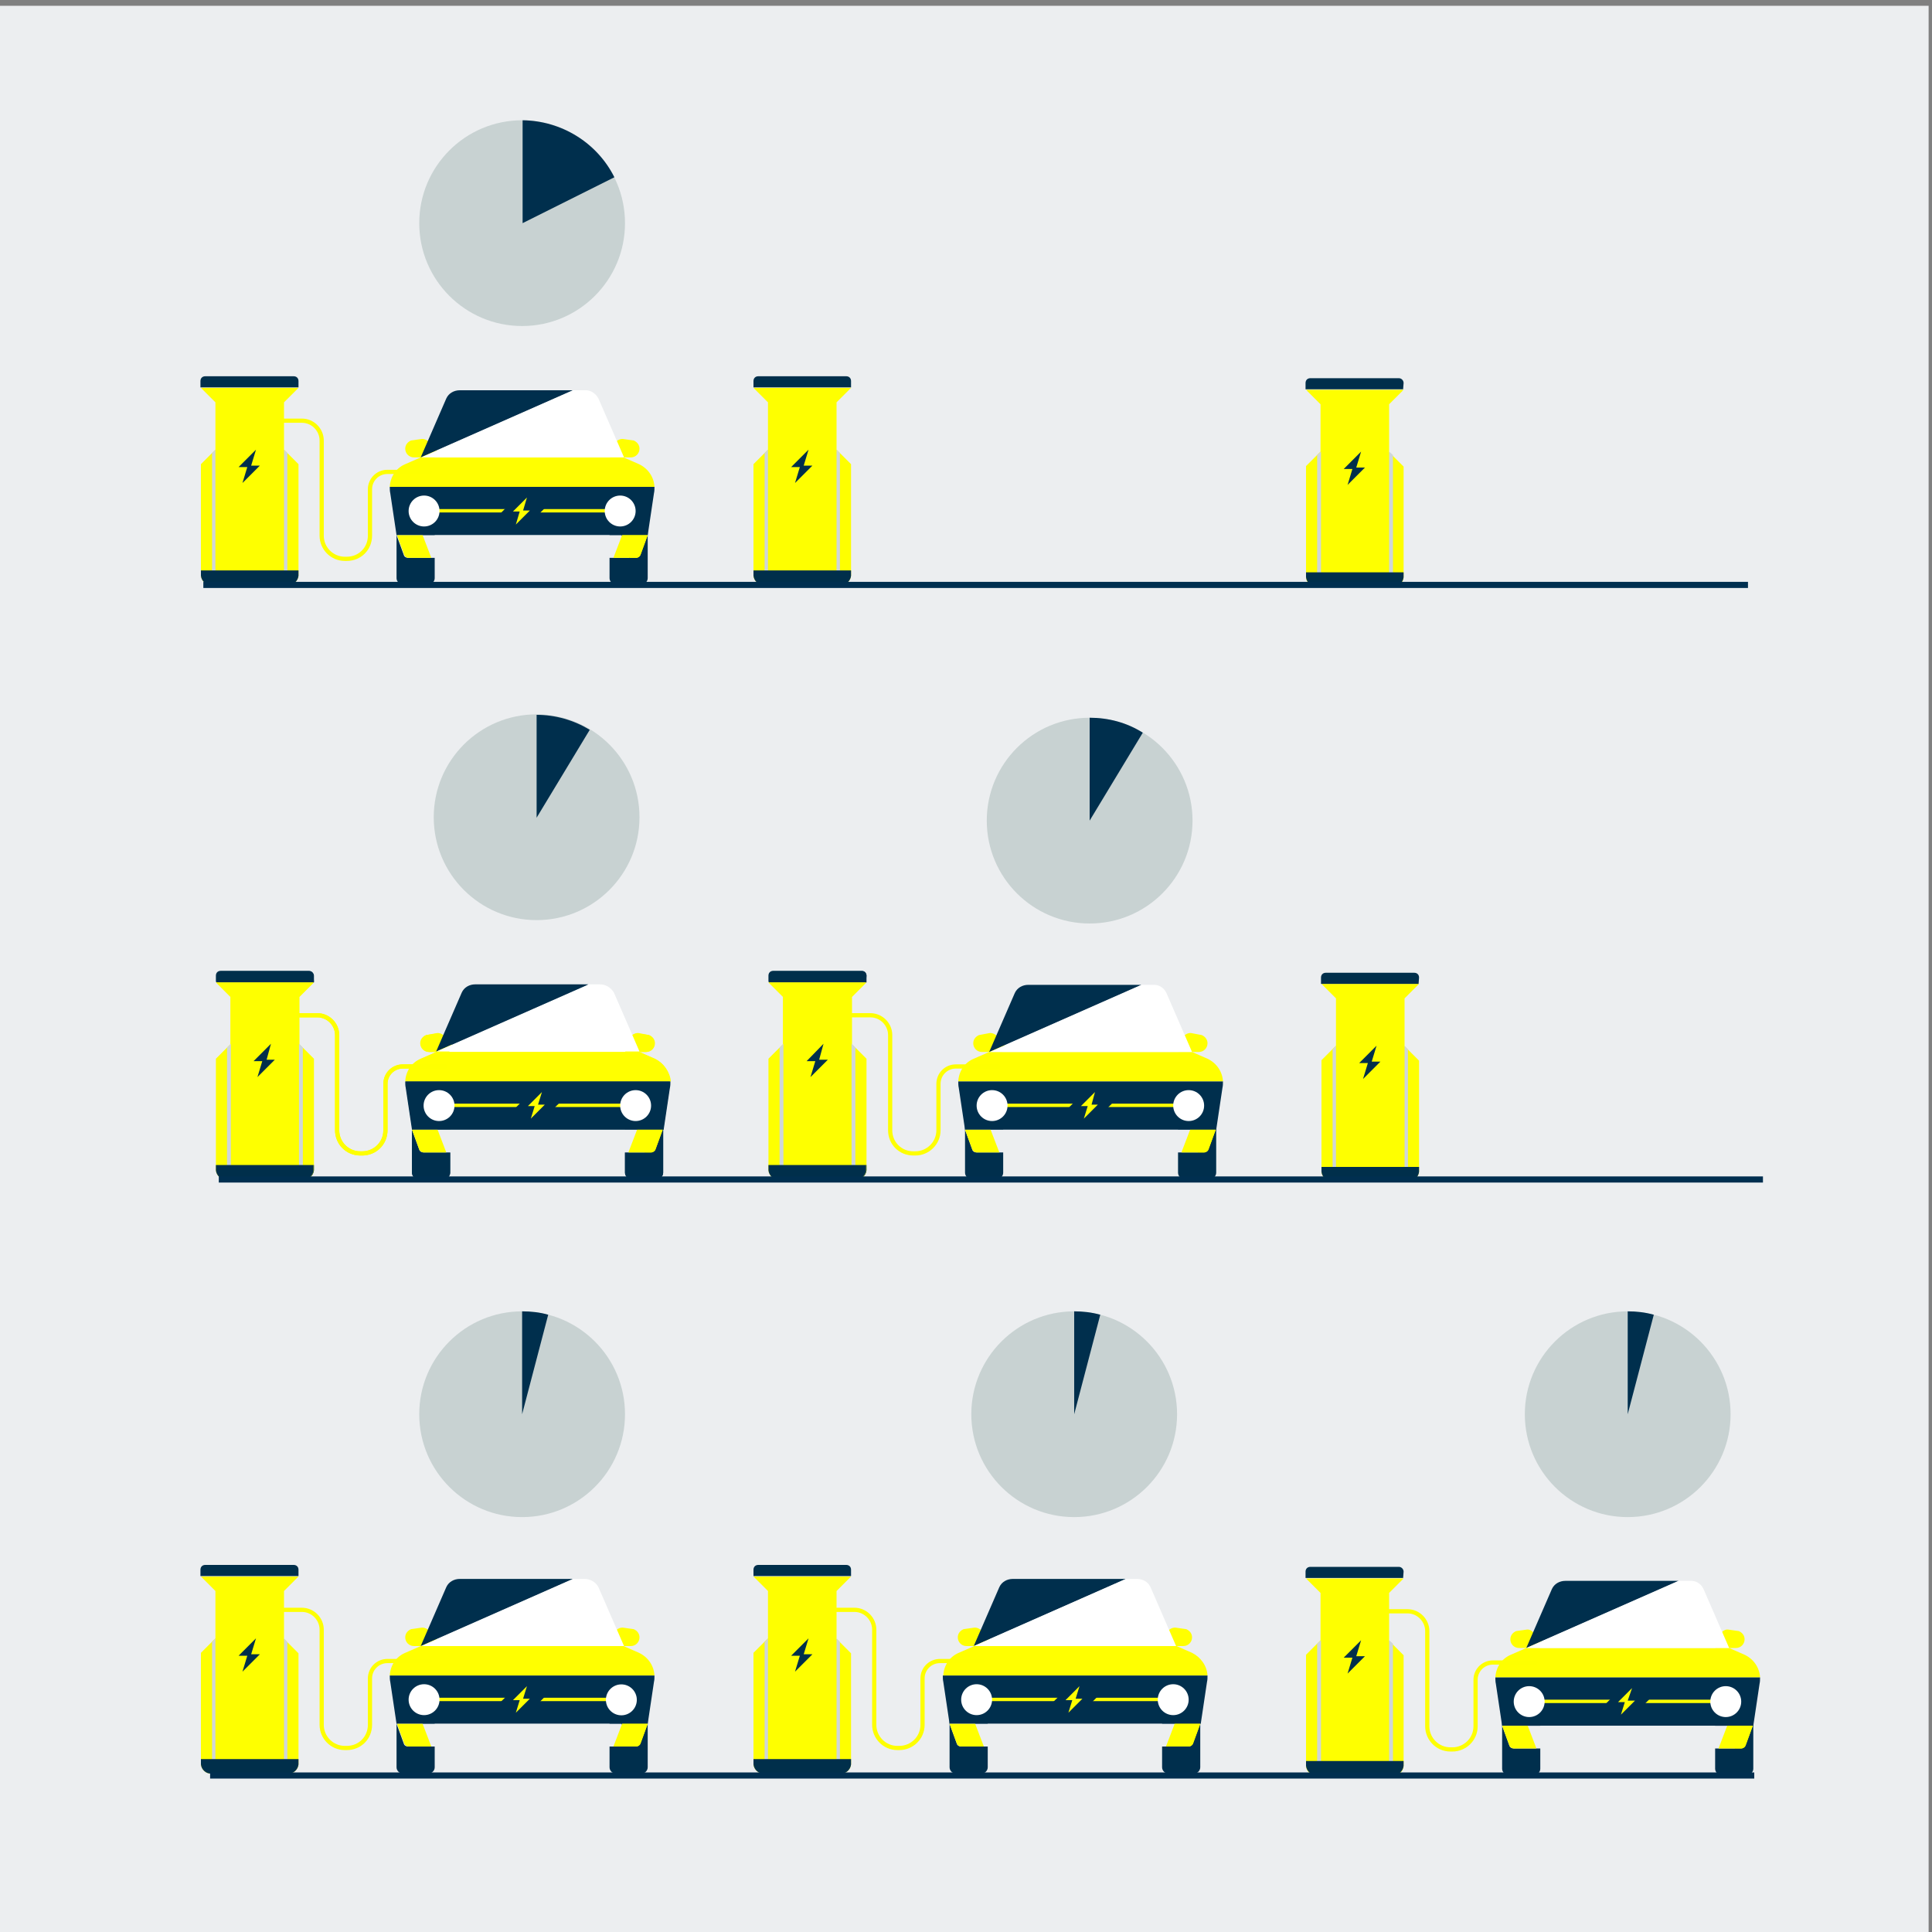 <?xml version="1.0" encoding="utf-8"?>
<!-- Generator: Adobe Illustrator 25.1.0, SVG Export Plug-In . SVG Version: 6.00 Build 0)  -->
<svg version="1.1" id="Layer_1" xmlns="http://www.w3.org/2000/svg" xmlns:xlink="http://www.w3.org/1999/xlink" x="0px" y="0px"
	 viewBox="0 0 400 400" style="enable-background:new 0 0 400 400;" xml:space="preserve">
<rect x="0" y="0" width="400" height="400" fill="#808080" stroke="none"/>
<style type="text/css">
	.st0{fill:#ECEEF0;}
	.st1{fill:#002F4D;}
	.st2{fill:#FFFF00;}
	.st3{fill:#FFFFFF;}
	.st4{fill:#FEFF00;}
	.st5{fill:#002F4B;}
	.st6{fill:#CFD6D9;}
	.st7{fill:none;stroke:#FEFF00;stroke-width:0.87;stroke-linecap:round;stroke-miterlimit:10;}
	.st8{fill:none;stroke:#002F50;stroke-width:1.27;stroke-miterlimit:10;}
	.st9{fill:#C8D2D2;}
</style>
<rect x="-0.7" y="1.2" class="st0" width="400" height="400"/>
<path class="st1" d="M196.6,355.2h7.9l0,0v10.7c0,0.7-0.6,1.3-1.3,1.3h-5.3c-0.7,0-1.3-0.6-1.3-1.3L196.6,355.2L196.6,355.2z"/>
<path class="st1" d="M240.6,355.2h7.9l0,0v10.7c0,0.7-0.6,1.3-1.3,1.3h-5.3c-0.7,0-1.3-0.6-1.3-1.3L240.6,355.2L240.6,355.2z"/>
<path class="st2" d="M204.3,340.8h-4.2c-1,0-1.8-0.8-1.8-1.8l0,0c0-0.8,0.5-1.4,1.2-1.7l2.1-0.3c0.5-0.1,1,0.1,1.4,0.4l1.9,1.9
	L204.3,340.8z"/>
<path class="st2" d="M240.8,340.8h4.2c1,0,1.8-0.8,1.8-1.8l0,0l0,0c0-0.8-0.5-1.4-1.2-1.7l-2.1-0.3c-0.5-0.1-1,0.1-1.4,0.4l-1.9,1.9
	L240.8,340.8z"/>
<path class="st2" d="M246.8,342.2l-3.2-1.4h-41.9l-3.2,1.4c-1.9,0.8-3.1,2.6-3.2,4.7H250C249.9,344.9,248.6,343.1,246.8,342.2z"/>
<path class="st1" d="M250,346.9h-54.8c0,0.4,0,0.9,0.1,1.3l1.3,8.7h52l1.3-8.7C250,347.8,250,347.4,250,346.9z"/>
<path class="st1" d="M209.7,326.9c-1.2,0-2.3,0.6-2.8,1.7l-5.3,12.2l0,0l31.5-13.9L209.7,326.9z"/>
<path class="st3" d="M235.4,326.9h-2.3l-31.5,13.9h41.9l-5.3-12.2C237.7,327.5,236.6,326.9,235.4,326.9z"/>
<rect x="203.1" y="351.5" class="st2" width="38.9" height="0.7"/>
<polygon class="st1" points="219.8,354.2 220,353.7 216.7,353.7 222.5,348 225.3,349.6 225.1,350.1 228.4,350.1 222.6,355.9 "/>
<path class="st2" d="M223.5,349.1l-2.9,2.9h1.4l-0.8,2.6l2.9-2.9h-1.4L223.5,349.1z"/>
<circle class="st3" cx="202.2" cy="351.9" r="3.2"/>
<circle class="st3" cx="242.9" cy="351.9" r="3.2"/>
<path class="st0" d="M222.6,356.9h-26l1.5,4.1c0.1,0.4,0.5,0.6,0.9,0.6h45.8l-1.6-4.7H222.6z"/>
<path class="st2" d="M243.2,356.9l1.6,4.7h1.3c0.4,0,0.8-0.3,0.9-0.6l1.5-4.1H243.2z"/>
<path class="st2" d="M201.9,356.9l1.8,4.7H199c-0.4,0-0.8-0.3-0.9-0.6l-1.5-4.1H201.9z"/>
<path class="st2" d="M243.2,356.9l-1.8,4.7h4.7c0.4,0,0.8-0.3,0.9-0.6l1.5-4.1H243.2z"/>
<path class="st1" d="M82.1,355.2H90l0,0v10.7c0,0.7-0.6,1.3-1.3,1.3h-5.3c-0.7,0-1.3-0.6-1.3-1.3C82.1,365.9,82.1,355.2,82.1,355.2z
	"/>
<path class="st1" d="M126.2,355.2h7.9l0,0v10.7c0,0.7-0.6,1.3-1.3,1.3h-5.3c-0.7,0-1.3-0.6-1.3-1.3L126.2,355.2L126.2,355.2z"/>
<path class="st2" d="M89.9,340.8h-4.2c-1,0-1.8-0.8-1.8-1.8l0,0l0,0c0-0.8,0.5-1.4,1.2-1.7l2.1-0.3c0.5-0.1,1,0.1,1.4,0.4l1.9,1.9
	L89.9,340.8z"/>
<path class="st2" d="M126.4,340.8h4.2c1,0,1.8-0.8,1.8-1.8l0,0l0,0c0-0.8-0.5-1.4-1.2-1.7l-2.1-0.3c-0.5-0.1-1,0.1-1.4,0.4l-1.9,1.9
	L126.4,340.8z"/>
<path class="st2" d="M132.3,342.2l-3.2-1.4h-42l-3.2,1.4c-1.9,0.8-3.1,2.6-3.2,4.7h54.8C135.4,344.9,134.2,343.1,132.3,342.2z"/>
<path class="st1" d="M135.5,346.9H80.7c0,0.4,0,0.9,0.1,1.3l1.3,8.7h52l1.3-8.7C135.5,347.8,135.5,347.4,135.5,346.9z"/>
<path class="st1" d="M95.2,326.9c-1.2,0-2.3,0.6-2.8,1.7l-5.3,12.2l0,0l31.5-13.9L95.2,326.9z"/>
<path class="st3" d="M121,326.9h-2.3l-31.5,13.9h42l-5.3-12.2C123.3,327.5,122.2,326.9,121,326.9z"/>
<rect x="88.7" y="351.5" class="st2" width="38.9" height="0.7"/>
<polygon class="st1" points="105.4,354.2 105.5,353.7 102.3,353.7 108.1,348 110.9,349.6 110.7,350.1 114,350.1 108.2,355.9 "/>
<path class="st2" d="M109.1,349.1l-2.9,2.9h1.4l-0.8,2.6l2.9-2.9h-1.4L109.1,349.1z"/>
<circle class="st3" cx="87.8" cy="351.9" r="3.2"/>
<ellipse transform="matrix(7.088776e-02 -0.998 0.998 7.088776e-02 -231.753 455.125)" class="st3" cx="128.4" cy="352" rx="3.2" ry="3.2"/>
<path class="st0" d="M108.1,356.9h-26l1.5,4.1c0.1,0.4,0.5,0.6,0.9,0.6h45.8l-1.6-4.7H108.1z"/>
<path class="st2" d="M128.8,356.9l1.6,4.7h1.3c0.4,0,0.8-0.3,0.9-0.6l1.5-4.1H128.8z"/>
<path class="st2" d="M87.5,356.9l1.8,4.7h-4.7c-0.4,0-0.8-0.3-0.9-0.6l-1.5-4.1H87.5z"/>
<path class="st2" d="M128.8,356.9l-1.8,4.7h4.7c0.4,0,0.8-0.3,0.9-0.6l1.5-4.1H128.8z"/>
<path class="st4" d="M173.2,329.4l3-3H156l3,3v9.8l-3,3v23.1c0.1,1.1,1.1,2,2.2,1.9H174c1.1,0.1,2.1-0.8,2.2-1.9v-23l-3-3V329.4z"/>
<path class="st5" d="M176.2,325c0-0.6-0.4-1-1-1H157c-0.6,0-1,0.4-1,1v1.3h20.2V325z"/>
<path class="st5" d="M167.4,339.2l-3.6,3.6h1.8l-1,3.3l3.6-3.6h-1.8L167.4,339.2z"/>
<polygon class="st6" points="159,365 158.3,365 158.3,340 159,339.2 "/>
<polygon class="st6" points="173.2,365 173.9,365 173.9,340 173.2,339.2 "/>
<path class="st5" d="M156,364.2v1.1c0.1,1.1,1.1,2,2.2,1.9H174c1.1,0.1,2.1-0.8,2.2-1.9v-1.1H156z"/>
<path class="st7" d="M203.4,343.9h-8.8c-2,0-3.6,1.6-3.6,3.6l0,0v9.6c0,2.7-2.2,4.8-4.8,4.8l0,0h-0.4c-2.7,0-4.8-2.2-4.8-4.8l0,0
	v-19.7c0-2.2-1.8-4.1-4.1-4.1h-5.1"/>
<path class="st4" d="M58.8,329.4l3-3H41.6l3,3v9.8l-3,3v23.1c0.1,1.1,1.1,2,2.2,1.9h15.8c1.1,0.1,2.1-0.8,2.2-1.9v-23l-3-3V329.4z"
	/>
<path class="st5" d="M61.8,325c0-0.6-0.4-1-1-1H42.5c-0.6,0-1,0.4-1,1v1.3h20.3V325z"/>
<path class="st5" d="M53,339.2l-3.6,3.6h1.8l-1,3.3l3.6-3.6H52L53,339.2z"/>
<polygon class="st6" points="44.6,365 43.9,365 43.9,340 44.6,339.2 "/>
<polygon class="st6" points="58.8,365 59.5,365 59.5,340 58.8,339.2 "/>
<path class="st5" d="M41.6,364.2v1.1c0.1,1.1,1.1,2,2.2,1.9h15.8c1.1,0.1,2.1-0.8,2.2-1.9v-1.1H41.6z"/>
<path class="st7" d="M89,343.9h-8.8c-2,0-3.6,1.6-3.6,3.6l0,0v9.6c0,2.7-2.1,4.8-4.8,4.8l0,0h-0.4c-2.7,0-4.8-2.2-4.8-4.8l0,0v-19.7
	c0-2.2-1.8-4.1-4.1-4.1h-5.1"/>
<path class="st1" d="M311,355.5h7.9l0,0v10.7c0,0.7-0.6,1.3-1.3,1.3h-5.3c-0.7,0-1.3-0.6-1.3-1.3L311,355.5L311,355.5z"/>
<path class="st1" d="M355.1,355.5h7.9l0,0v10.7c0,0.7-0.6,1.3-1.3,1.3h-5.3c-0.7,0-1.3-0.6-1.3-1.3L355.1,355.5L355.1,355.5z"/>
<path class="st2" d="M318.7,341.2h-4.2c-1,0-1.8-0.8-1.8-1.8l0,0c0-0.8,0.5-1.4,1.2-1.7l2.1-0.3c0.5-0.1,1,0.1,1.4,0.5l1.9,1.9
	L318.7,341.2z"/>
<path class="st2" d="M355.2,341.2h4.2c1,0,1.8-0.8,1.8-1.8l0,0c0-0.8-0.5-1.4-1.2-1.7l-2.1-0.3c-0.5-0.1-1,0.1-1.4,0.5l-1.9,1.9
	L355.2,341.2z"/>
<path class="st2" d="M361.2,342.6l-3.2-1.4h-42l-3.2,1.4c-1.9,0.8-3.1,2.6-3.2,4.7h54.8C364.3,345.3,363.1,343.5,361.2,342.6z"/>
<path class="st1" d="M364.4,347.3h-54.8c0,0.4,0,0.9,0.1,1.3l1.3,8.7h52l1.3-8.7C364.4,348.2,364.4,347.7,364.4,347.3z"/>
<path class="st1" d="M324.1,327.3c-1.2,0-2.3,0.6-2.8,1.7l-5.3,12.2l0,0l31.5-13.9L324.1,327.3L324.1,327.3z"/>
<path class="st3" d="M349.9,327.3h-2.3L316,341.2h42l-5.3-12.2C352.2,327.9,351.1,327.2,349.9,327.3z"/>
<rect x="317.5" y="351.9" class="st2" width="38.9" height="0.7"/>
<polygon class="st1" points="334.2,354.6 334.4,354.1 331.1,354.1 336.9,348.3 339.7,350 339.6,350.5 342.8,350.5 337,356.3 "/>
<path class="st2" d="M337.9,349.5l-2.9,2.9h1.4l-0.8,2.6l2.9-2.9H337L337.9,349.5z"/>
<circle class="st3" cx="316.6" cy="352.3" r="3.2"/>
<circle class="st3" cx="357.3" cy="352.3" r="3.2"/>
<path class="st0" d="M337,357.3h-26l1.5,4.1c0.1,0.4,0.5,0.6,0.9,0.6h45.8l-1.6-4.7H337z"/>
<path class="st2" d="M357.6,357.3l1.6,4.7h1.3c0.4,0,0.8-0.3,0.9-0.6l1.5-4.1H357.6z"/>
<path class="st2" d="M316.3,357.3l1.8,4.7h-4.7c-0.4,0-0.8-0.3-0.9-0.6l-1.5-4.1H316.3z"/>
<path class="st2" d="M357.6,357.3l-1.8,4.7h4.7c0.4,0,0.8-0.3,0.9-0.6l1.5-4.1H357.6z"/>
<path class="st4" d="M287.6,329.8l3-3h-20.2l3,3v9.8l-3,3v23.1c0.1,1.1,1.1,2,2.2,1.9h15.8c1.1,0.1,2.1-0.8,2.2-1.9v-23l-3-3V329.8z
	"/>
<path class="st5" d="M290.6,325.4c0-0.5-0.4-1-1-1h-18.3c-0.6,0-1,0.4-1,1v1.3h20.2L290.6,325.4z"/>
<path class="st5" d="M281.8,339.6l-3.6,3.6h1.8l-1,3.3l3.6-3.6h-1.8L281.8,339.6z"/>
<polygon class="st6" points="273.5,365.4 272.7,365.4 272.7,340.3 273.5,339.6 "/>
<polygon class="st6" points="287.6,365.4 288.4,365.4 288.4,340.3 287.6,339.6 "/>
<path class="st5" d="M270.4,364.6v1c0.1,1.1,1.1,2,2.2,1.9h15.8c1.1,0.1,2.1-0.8,2.2-1.9v-1H270.4z"/>
<path class="st7" d="M317.9,344.2h-8.8c-2,0-3.6,1.6-3.6,3.6l0,0v9.6c0,2.7-2.2,4.8-4.8,4.8l0,0h-0.4c-2.7,0-4.8-2.2-4.8-4.8l0,0
	v-19.7c0-2.2-1.8-4.1-4.1-4.1l0,0h-5.1"/>
<path class="st1" d="M199.8,232.1h7.9l0,0v10.7c0,0.7-0.6,1.3-1.3,1.3l0,0h-5.3c-0.7,0-1.3-0.6-1.3-1.3l0,0L199.8,232.1L199.8,232.1
	z"/>
<path class="st1" d="M243.9,232.1h7.9l0,0v10.7c0,0.7-0.6,1.3-1.3,1.3l0,0h-5.3c-0.7,0-1.3-0.6-1.3-1.3l0,0L243.9,232.1L243.9,232.1
	z"/>
<path class="st2" d="M207.5,217.8h-4.2c-1,0-1.8-0.8-1.8-1.8l0,0l0,0c0-0.8,0.5-1.4,1.2-1.7l2.1-0.4c0.5-0.1,1,0.1,1.4,0.4l1.9,1.9
	L207.5,217.8z"/>
<path class="st2" d="M244,217.8h4.2c1,0,1.8-0.8,1.8-1.8l0,0l0,0c0-0.8-0.5-1.4-1.2-1.7l-2.1-0.4c-0.5-0.1-1,0.1-1.4,0.4l-1.9,1.9
	L244,217.8z"/>
<path class="st2" d="M250,219.2l-3.2-1.4h-42l-3.2,1.4c-1.9,0.8-3.1,2.6-3.2,4.7h54.8C253.1,221.9,251.9,220.1,250,219.2z"/>
<path class="st1" d="M253.2,223.9h-54.8c0,0.4,0,0.9,0.1,1.3l1.3,8.7h52l1.3-8.7C253.2,224.8,253.2,224.3,253.2,223.9z"/>
<path class="st1" d="M212.9,203.9c-1.2,0-2.3,0.6-2.8,1.7l-5.3,12.2l0,0l31.5-13.9H212.9z"/>
<path class="st3" d="M238.7,203.9h-2.3l-31.5,13.9h41.9l-5.3-12.2C241,204.5,239.9,203.8,238.7,203.9z"/>
<rect x="206.4" y="228.5" class="st2" width="38.9" height="0.7"/>
<polygon class="st1" points="223,231.2 223.2,230.7 219.9,230.7 225.7,224.9 228.5,226.6 228.4,227.1 231.6,227.1 225.8,232.9 "/>
<path class="st2" d="M226.7,226.1l-2.9,2.9h1.4l-0.8,2.6l2.9-2.9H226L226.7,226.1z"/>
<circle class="st3" cx="205.4" cy="228.9" r="3.2"/>
<circle class="st3" cx="246.1" cy="228.9" r="3.2"/>
<path class="st0" d="M225.8,233.9h-26l1.5,4.1c0.1,0.4,0.5,0.6,0.9,0.6H248l-1.6-4.7L225.8,233.9z"/>
<path class="st2" d="M246.4,233.9l1.6,4.7h1.3c0.4,0,0.8-0.3,0.9-0.6l1.5-4.1L246.4,233.9z"/>
<path class="st2" d="M205.1,233.9l1.8,4.7h-4.7c-0.4,0-0.8-0.3-0.9-0.6l-1.5-4.1L205.1,233.9z"/>
<path class="st2" d="M246.4,233.9l-1.8,4.7h4.7c0.4,0,0.8-0.3,0.9-0.6l1.5-4.1L246.4,233.9z"/>
<path class="st1" d="M85.3,232.1h7.9l0,0v10.7c0,0.7-0.6,1.3-1.3,1.3l0,0h-5.3c-0.7,0-1.3-0.6-1.3-1.3l0,0L85.3,232.1L85.3,232.1z"
	/>
<path class="st1" d="M129.4,232.1h7.9l0,0v10.7c0,0.7-0.6,1.3-1.3,1.3l0,0h-5.3c-0.7,0-1.3-0.6-1.3-1.3l0,0L129.4,232.1L129.4,232.1
	z"/>
<path class="st2" d="M93.1,217.8h-4.2c-1,0-1.8-0.8-1.8-1.8l0,0l0,0c0-0.8,0.5-1.4,1.2-1.7l2.1-0.4c0.5-0.1,1,0.1,1.4,0.4l1.9,1.9
	L93.1,217.8z"/>
<path class="st2" d="M129.6,217.8h4.2c1,0,1.8-0.8,1.8-1.8l0,0l0,0c0-0.8-0.5-1.4-1.2-1.7l-2.1-0.4c-0.5-0.1-1,0.1-1.4,0.4l-1.9,1.9
	L129.6,217.8z"/>
<path class="st2" d="M135.6,219.2l-3.2-1.4h-42l-3.2,1.4c-1.8,0.9-3,2.7-3.1,4.7h54.8C138.7,221.9,137.4,220.1,135.6,219.2z"/>
<path class="st1" d="M138.8,223.9H84c0,0.4,0,0.9,0.1,1.3l1.3,8.7h52l1.3-8.7C138.8,224.8,138.8,224.3,138.8,223.9z"/>
<path class="st1" d="M98.5,203.9c-1.2,0-2.3,0.6-2.8,1.7l-5.3,12.2l0,0l31.5-13.9H98.5z"/>
<path class="st3" d="M124.2,203.9h-2.3l-31.5,13.9h42l-5.4-12.2C126.5,204.5,125.4,203.9,124.2,203.9z"/>
<rect x="91.9" y="228.5" class="st2" width="38.9" height="0.7"/>
<polygon class="st1" points="108.6,231.2 108.8,230.7 105.5,230.7 111.3,224.9 114.1,226.6 113.9,227.1 117.2,227.1 111.4,232.9 "/>
<path class="st2" d="M112.3,226.1l-2.9,2.9h1.4l-0.8,2.6l2.9-2.9h-1.4L112.3,226.1z"/>
<circle class="st3" cx="91" cy="228.9" r="3.2"/>
<circle class="st3" cx="131.7" cy="228.9" r="3.2"/>
<path class="st0" d="M111.3,233.9h-26l1.5,4.1c0.1,0.4,0.5,0.6,0.9,0.6h45.8l-1.6-4.7L111.3,233.9L111.3,233.9z"/>
<path class="st2" d="M132,233.9l1.6,4.7h1.3c0.4,0,0.8-0.3,0.9-0.6l1.5-4.1L132,233.9z"/>
<path class="st2" d="M90.7,233.9l1.8,4.7h-4.7c-0.4,0-0.8-0.3-0.9-0.6l-1.5-4.1L90.7,233.9z"/>
<path class="st2" d="M132,233.9l-1.8,4.7h4.7c0.4,0,0.8-0.3,0.9-0.6l1.5-4.1L132,233.9z"/>
<path class="st4" d="M176.4,206.4l3-3h-20.2l3,3v9.8l-3,3v23.1c0.1,1.1,1.1,2,2.2,1.9h15.8c1.1,0.1,2.1-0.8,2.2-1.9v-23.1l-3-3
	V206.4z"/>
<path class="st5" d="M179.4,202c0-0.5-0.5-1-1-0.9h-18.3c-0.5,0-0.9,0.4-0.9,0.9v1.4h20.2V202z"/>
<path class="st5" d="M170.6,216.2l-3.6,3.6h1.8l-1,3.2l3.6-3.6h-1.8L170.6,216.2z"/>
<polygon class="st6" points="162.3,242 161.5,242 161.5,216.9 162.3,216.2 "/>
<polygon class="st6" points="176.4,242 177.1,242 177.1,216.9 176.4,216.2 "/>
<path class="st5" d="M159.2,241.2v1.1c0.1,1.1,1.1,2,2.2,1.9h15.8c1.1,0.1,2.1-0.8,2.2-1.9v-1.1H159.2z"/>
<path class="st7" d="M206.7,220.8h-8.8c-2,0-3.6,1.6-3.6,3.6l0,0v9.6c0,2.7-2.2,4.8-4.8,4.8l0,0h-0.4c-2.7,0-4.8-2.1-4.8-4.8l0,0
	v-19.7c0-2.2-1.8-4.1-4.1-4.1l0,0h-5.1"/>
<path class="st4" d="M62,206.4l3-3H44.8l3,3v9.8l-3,3v23.1c0.1,1.1,1.1,2,2.2,1.9h15.8c1.1,0.1,2.1-0.8,2.2-1.9v-23.1l-3-3V206.4z"
	/>
<path class="st5" d="M65,202c0-0.5-0.5-1-1-0.9H45.8c-0.5,0-1,0.4-1,0.9v1.4H65V202z"/>
<path class="st5" d="M56.2,216.2l-3.6,3.6h1.8l-1,3.2l3.6-3.6h-1.8L56.2,216.2z"/>
<polygon class="st6" points="47.8,242 47.1,242 47.1,216.9 47.8,216.2 "/>
<polygon class="st6" points="62,242 62.7,242 62.7,216.9 62,216.2 "/>
<path class="st5" d="M44.8,241.2v1.1c0.1,1.1,1.1,2,2.2,1.9h15.8c1.1,0.1,2.1-0.8,2.2-1.9v-1.1H44.8z"/>
<path class="st7" d="M92.2,220.8h-8.8c-2,0-3.6,1.6-3.6,3.6l0,0v9.6c0,2.7-2.2,4.8-4.8,4.8l0,0h-0.4c-2.7,0-4.8-2.1-4.8-4.8l0,0
	v-19.7c0-2.2-1.8-4.1-4.1-4.1l0,0h-5.1"/>
<path class="st1" d="M82.1,109H90l0,0v10.7c0,0.7-0.6,1.3-1.3,1.3l0,0h-5.3c-0.7,0-1.3-0.6-1.3-1.3l0,0
	C82.1,119.7,82.1,109,82.1,109z"/>
<path class="st1" d="M126.2,109h7.9l0,0v10.7c0,0.7-0.6,1.3-1.3,1.3l0,0h-5.3c-0.7,0-1.3-0.6-1.3-1.3l0,0L126.2,109L126.2,109z"/>
<path class="st2" d="M89.9,94.7h-4.2c-1,0-1.8-0.8-1.8-1.8l0,0l0,0c0-0.8,0.5-1.4,1.2-1.7l2.1-0.3c0.5-0.1,1,0.1,1.4,0.4l1.9,1.9
	L89.9,94.7z"/>
<path class="st2" d="M126.4,94.7h4.2c1,0,1.8-0.8,1.8-1.8l0,0c0-0.8-0.5-1.4-1.2-1.7l-2.1-0.3c-0.5-0.1-1,0.1-1.4,0.4l-1.9,1.9
	L126.4,94.7z"/>
<path class="st2" d="M132.3,96.1l-3.2-1.4h-42l-3.2,1.4c-1.9,0.8-3.1,2.6-3.2,4.7h54.8C135.4,98.8,134.2,97,132.3,96.1z"/>
<path class="st1" d="M135.5,100.8H80.7c0,0.4,0,0.9,0.1,1.3l1.3,8.7h52l1.3-8.7C135.5,101.7,135.5,101.2,135.5,100.8z"/>
<path class="st1" d="M95.2,80.8c-1.2,0-2.3,0.6-2.8,1.7l-5.3,12.2l0,0l31.5-13.9C118.6,80.8,95.2,80.8,95.2,80.8z"/>
<path class="st3" d="M121,80.8h-2.3L87.2,94.7h42l-5.3-12.2C123.3,81.4,122.2,80.7,121,80.8z"/>
<rect x="88.7" y="105.4" class="st2" width="38.9" height="0.7"/>
<polygon class="st1" points="105.4,108.1 105.5,107.6 102.3,107.6 108.1,101.8 110.9,103.5 110.7,104 114,104 108.2,109.8 "/>
<path class="st2" d="M109.1,103l-2.9,2.9h1.4l-0.8,2.7l2.9-2.9h-1.4L109.1,103z"/>
<circle class="st3" cx="87.8" cy="105.8" r="3.2"/>
<circle class="st3" cx="128.4" cy="105.8" r="3.2"/>
<path class="st0" d="M108.1,110.8h-26l1.5,4.1c0.1,0.4,0.5,0.6,0.9,0.6h45.8l-1.6-4.7H108.1z"/>
<path class="st2" d="M128.8,110.8l1.6,4.7h1.3c0.4,0,0.8-0.3,0.9-0.6l1.5-4.1H128.8z"/>
<path class="st2" d="M87.5,110.8l1.8,4.7h-4.7c-0.4,0-0.8-0.3-0.9-0.6l-1.5-4.1H87.5z"/>
<path class="st2" d="M128.8,110.8l-1.8,4.7h4.7c0.4,0,0.8-0.3,0.9-0.6l1.5-4.1H128.8z"/>
<path class="st4" d="M173.2,83.3l3-3H156l3,3v9.8l-3,3v23.1c0.1,1.1,1.1,2,2.2,1.9H174c1.1,0.1,2.1-0.8,2.2-1.9V96.1l-3-3V83.3z"/>
<path class="st5" d="M176.2,78.9c0-0.6-0.4-1-1-1H157c-0.6,0-1,0.4-1,1v1.3h20.2V78.9z"/>
<path class="st5" d="M167.4,93.1l-3.6,3.6h1.8l-1,3.3l3.6-3.6h-1.8L167.4,93.1z"/>
<polygon class="st6" points="159,118.9 158.3,118.9 158.3,93.8 159,93.1 "/>
<polygon class="st6" points="173.2,118.9 173.9,118.9 173.9,93.8 173.2,93.1 "/>
<path class="st5" d="M156,118.1v1.1c0.1,1.1,1.1,2,2.2,1.9H174c1.1,0.1,2.1-0.8,2.2-1.9v-1.1H156z"/>
<path class="st4" d="M58.8,83.3l3-3H41.6l3,3v9.8l-3,3v23.1c0.1,1.1,1.1,2,2.2,1.9h15.8c1.1,0.1,2.1-0.8,2.2-1.9V96.1l-3-3V83.3z"/>
<path class="st5" d="M61.8,78.9c0-0.6-0.4-1-1-1H42.5c-0.6,0-1,0.4-1,1v1.3h20.3V78.9z"/>
<path class="st5" d="M53,93.1l-3.6,3.6h1.8l-1,3.3l3.6-3.6H52L53,93.1z"/>
<polygon class="st6" points="44.6,118.9 43.9,118.9 43.9,93.8 44.6,93.1 "/>
<polygon class="st6" points="58.8,118.9 59.5,118.9 59.5,93.8 58.8,93.1 "/>
<path class="st5" d="M41.6,118.1v1.1c0.1,1.1,1.1,2,2.2,1.9h15.8c1.1,0.1,2.1-0.8,2.2-1.9v-1.1H41.6z"/>
<path class="st7" d="M89,97.7h-8.8c-2,0-3.6,1.6-3.6,3.6v9.6c0,2.7-2.1,4.8-4.8,4.8l0,0h-0.4c-2.7,0-4.8-2.2-4.8-4.8l0,0V91.2
	c0-2.2-1.8-4.1-4.1-4.1h-5.1"/>
<path class="st4" d="M287.6,83.7l3-3h-20.2l3,3v9.8l-3,3v23.1c0.1,1.1,1.1,2,2.2,1.9h15.8c1.1,0.1,2.1-0.8,2.2-1.9v-23l-3-3V83.7z"
	/>
<path class="st5" d="M290.6,79.3c0-0.5-0.4-1-1-1h-18.3c-0.6,0-1,0.4-1,1v1.3h20.2L290.6,79.3z"/>
<path class="st5" d="M281.8,93.5l-3.6,3.6h1.8l-1,3.3l3.6-3.6h-1.8L281.8,93.5z"/>
<polygon class="st6" points="273.5,119.3 272.7,119.3 272.7,94.2 273.5,93.5 "/>
<polygon class="st6" points="287.6,119.3 288.4,119.3 288.4,94.2 287.6,93.5 "/>
<path class="st5" d="M270.4,118.5v1c0.1,1.1,1.1,2,2.2,1.9h15.8c1.1,0.1,2.1-0.8,2.2-1.9v-1H270.4z"/>
<path class="st0" d="M66.8,77.7c0-2.5-2-4.4-4.5-4.4v-3c4.1,0,7.4,3.3,7.4,7.4H66.8z"/>
<path class="st0" d="M72.7,77.7c0-5.7-4.6-10.4-10.4-10.4v-3c7.4,0,13.4,6,13.3,13.4l0,0H72.7z"/>
<path class="st0" d="M78.7,77.7c0-9-7.3-16.3-16.3-16.3v-3c10.7,0,19.3,8.7,19.3,19.3H78.7z"/>
<path class="st1" d="M85.3,232.1h7.9l0,0v10.7c0,0.7-0.6,1.3-1.3,1.3l0,0h-5.3c-0.7,0-1.3-0.6-1.3-1.3l0,0L85.3,232.1L85.3,232.1z"
	/>
<path class="st1" d="M129.4,232.1h7.9l0,0v10.7c0,0.7-0.6,1.3-1.3,1.3l0,0h-5.3c-0.7,0-1.3-0.6-1.3-1.3l0,0L129.4,232.1L129.4,232.1
	z"/>
<path class="st2" d="M93,217.8h-4.2c-1,0-1.8-0.8-1.8-1.8l0,0c0-0.8,0.5-1.4,1.2-1.7l2.1-0.3c0.5-0.1,1,0.1,1.4,0.4l1.9,1.9
	L93,217.8z"/>
<path class="st2" d="M129.5,217.8h4.2c1,0,1.8-0.8,1.8-1.8l0,0c0-0.8-0.5-1.4-1.2-1.7l-2.1-0.3c-0.5-0.1-1,0.1-1.4,0.4l-1.9,1.9
	L129.5,217.8z"/>
<path class="st2" d="M135.5,219.2l-3.2-1.4h-42l-3.2,1.4c-1.9,0.8-3.1,2.6-3.2,4.7h54.8C138.6,221.8,137.3,220,135.5,219.2z"/>
<path class="st1" d="M138.7,223.9H83.9c0,0.4,0,0.9,0.1,1.3l1.3,8.7h52l1.3-8.7C138.7,224.7,138.7,224.3,138.7,223.9z"/>
<path class="st1" d="M98.4,203.8c-1.2,0-2.3,0.6-2.8,1.7l-5.3,12.2l0,0l31.5-13.9H98.4z"/>
<path class="st3" d="M124.2,203.8h-2.3l-31.5,13.9h42l-5.3-12.2C126.5,204.5,125.4,203.8,124.2,203.8z"/>
<rect x="91.8" y="228.5" class="st2" width="38.9" height="0.7"/>
<polygon class="st1" points="108.5,231.2 108.7,230.7 105.4,230.7 111.2,224.9 114,226.6 113.9,227.1 117.1,227.1 111.3,232.8 "/>
<path class="st2" d="M112.2,226.1l-2.9,2.9h1.4l-0.8,2.6l2.9-2.9h-1.4L112.2,226.1z"/>
<circle class="st3" cx="90.9" cy="228.9" r="3.2"/>
<circle class="st3" cx="131.6" cy="228.9" r="3.2"/>
<path class="st0" d="M111.3,233.9h-26l1.5,4.1c0.1,0.4,0.5,0.6,0.9,0.6h45.8l-1.6-4.7L111.3,233.9L111.3,233.9z"/>
<path class="st2" d="M131.9,233.9l1.6,4.7h1.3c0.4,0,0.8-0.3,0.9-0.6l1.5-4.1L131.9,233.9L131.9,233.9z"/>
<path class="st2" d="M90.6,233.9l1.8,4.7h-4.7c-0.4,0-0.8-0.3-0.9-0.6l-1.5-4.1L90.6,233.9L90.6,233.9z"/>
<path class="st2" d="M131.9,233.9l-1.8,4.7h4.7c0.4,0,0.8-0.3,0.9-0.6l1.5-4.1L131.9,233.9L131.9,233.9z"/>
<path class="st4" d="M176.3,206.4l3-3h-20.2l3,3v9.8l-3,3v23.1c0.1,1.1,1.1,2,2.2,1.9h15.8c1.1,0.1,2.1-0.8,2.2-1.9v-23l-3-3V206.4z
	"/>
<path class="st5" d="M179.4,202c0-0.6-0.4-1-1-1h-18.3c-0.6,0-1,0.4-1,1v1.3h20.2L179.4,202z"/>
<path class="st5" d="M170.5,216.1l-3.5,3.6h1.8l-1,3.3l3.6-3.6h-1.8L170.5,216.1z"/>
<polygon class="st6" points="162.2,242 161.4,242 161.4,216.9 162.2,216.1 "/>
<polygon class="st6" points="176.3,242 177.1,242 177.1,216.9 176.3,216.1 "/>
<path class="st5" d="M159.1,241.2v1.1c0.1,1.1,1.1,2,2.2,1.9h15.8c1.1,0.1,2.1-0.8,2.2-1.9v-1.1H159.1z"/>
<path class="st4" d="M61.9,206.4l3-3H44.7l3,3v9.8l-3,3v23.1c0.1,1.1,1.1,2,2.2,1.9h15.8c1.1,0.1,2.1-0.8,2.2-1.9v-23l-3-3V206.4z"
	/>
<path class="st5" d="M64.9,202c0-0.6-0.4-1-1-1H45.7c-0.6,0-1,0.4-1,1v1.3H65L64.9,202L64.9,202z"/>
<path class="st5" d="M56.1,216.1l-3.6,3.6h1.8l-1,3.3l3.6-3.6h-1.7L56.1,216.1z"/>
<polygon class="st6" points="47.8,242 47,242 47,216.9 47.8,216.1 "/>
<polygon class="st6" points="61.9,242 62.7,242 62.7,216.9 61.9,216.1 "/>
<path class="st5" d="M44.7,241.2v1.1c0.1,1.1,1.1,2,2.2,1.9h15.8c1.1,0.1,2.1-0.8,2.2-1.9v-1.1H44.7z"/>
<path class="st7" d="M92.2,220.8h-8.8c-2,0-3.6,1.6-3.6,3.6l0,0v9.6c0,2.7-2.1,4.8-4.8,4.8h-0.4c-2.7,0-4.8-2.2-4.8-4.8v-19.7
	c0-2.2-1.8-4.1-4.1-4.1h-5.1"/>
<path class="st4" d="M290.8,206.7l3-3h-20.2l3,3v9.8l-3,3v23.1c0.1,1.1,1.1,2,2.2,1.9h15.8c1.1,0.1,2.1-0.8,2.2-1.9v-23l-3-3V206.7z
	"/>
<path class="st5" d="M293.8,202.4c0-0.6-0.4-1-1-1h-18.3c-0.6,0-1,0.4-1,1v1.3h20.2L293.8,202.4z"/>
<path class="st5" d="M285,216.5l-3.6,3.6h1.8l-1,3.3l3.6-3.6H284L285,216.5z"/>
<polygon class="st6" points="276.6,242.4 275.9,242.4 275.9,217.3 276.6,216.5 "/>
<polygon class="st6" points="290.8,242.4 291.5,242.4 291.5,217.3 290.8,216.5 "/>
<path class="st5" d="M273.6,241.6v1c0.1,1.1,1.1,2,2.2,1.9h15.8c1.1,0.1,2.1-0.8,2.2-1.9v-1H273.6z"/>
<path class="st0" d="M70,200.8c0-2.5-2-4.4-4.4-4.4v-3c4.1,0,7.4,3.3,7.4,7.4H70z"/>
<path class="st0" d="M75.9,200.8c0-5.7-4.6-10.4-10.4-10.4v-3c7.4,0,13.3,6,13.3,13.4H75.9z"/>
<path class="st0" d="M81.8,200.8c0-9-7.3-16.3-16.3-16.3v-3c10.6,0,19.3,8.6,19.3,19.3H81.8z"/>
<line class="st8" x1="45.3" y1="244.2" x2="365" y2="244.2"/>
<line class="st8" x1="42.1" y1="121.1" x2="361.9" y2="121.1"/>
<circle class="st9" cx="108.1" cy="46.2" r="21.3"/>
<path class="st1" d="M127.2,36.7c-3.6-7.2-11-11.7-19-11.8v21.3L127.2,36.7z"/>
<path class="st0" d="M184.4,202.2c0-2.5-2-4.5-4.4-4.5v-3c4.1,0,7.4,3.3,7.4,7.4L184.4,202.2z"/>
<path class="st0" d="M190.4,202.2c0-5.7-4.6-10.4-10.4-10.4v-3c7.4,0,13.3,6,13.4,13.4H190.4z"/>
<path class="st0" d="M196.3,202.2c0-9-7.3-16.3-16.3-16.3v-3c10.6,0,19.3,8.6,19.3,19.3H196.3z"/>
<line class="st8" x1="43.5" y1="367.6" x2="363.2" y2="367.6"/>
<path class="st0" d="M66,324.4c0-2.5-2-4.4-4.5-4.5v-3c4.1,0,7.4,3.3,7.5,7.4v0.1H66z"/>
<path class="st0" d="M72,324.4c0-5.7-4.7-10.4-10.4-10.4l0,0v-3c7.4,0,13.3,6,13.3,13.4H72z"/>
<path class="st0" d="M77.9,324.4c0-9-7.3-16.3-16.3-16.3v-3c10.6,0,19.3,8.6,19.3,19.3H77.9z"/>
<path class="st0" d="M180.5,325.1c0-2.5-2-4.4-4.4-4.5v-3c4.1,0,7.4,3.3,7.4,7.4l0,0L180.5,325.1z"/>
<path class="st0" d="M186.4,325.1c0-5.7-4.7-10.4-10.4-10.4v-3c7.4,0,13.3,6,13.4,13.4H186.4z"/>
<path class="st0" d="M192.4,325.1c0-9-7.3-16.3-16.3-16.3v-3c10.6,0,19.3,8.6,19.3,19.3H192.4z"/>
<path class="st0" d="M295.2,326.4c0-2.5-2-4.5-4.4-4.5l0,0v-3c4.1,0,7.4,3.3,7.4,7.4L295.2,326.4z"/>
<path class="st0" d="M301.2,326.4c0-5.7-4.6-10.4-10.3-10.4l0,0v-3c7.4,0,13.3,6,13.4,13.4H301.2z"/>
<path class="st0" d="M307.1,326.4c0-9-7.3-16.3-16.3-16.3v-3c10.6,0,19.3,8.6,19.3,19.3H307.1z"/>
<circle class="st9" cx="108.1" cy="292.8" r="21.3"/>
<path class="st1" d="M108.1,271.5v21.3l5.4-20.6C111.8,271.7,109.9,271.5,108.1,271.5z"/>
<circle class="st9" cx="111.1" cy="169.2" r="21.3"/>
<path class="st1" d="M111.1,148v21.3l11-18.2C118.8,149.1,115,148,111.1,148z"/>
<circle class="st9" cx="225.6" cy="169.9" r="21.3"/>
<path class="st1" d="M225.6,148.6v21.3l11-18.2C233.3,149.6,229.5,148.6,225.6,148.6z"/>
<circle class="st9" cx="222.4" cy="292.8" r="21.3"/>
<path class="st1" d="M222.4,271.5v21.3l5.4-20.6C226,271.7,224.2,271.5,222.4,271.5z"/>
<circle class="st9" cx="337" cy="292.8" r="21.3"/>
<path class="st1" d="M337,271.5v21.3l5.4-20.6C340.6,271.7,338.8,271.5,337,271.5z"/>
</svg>
